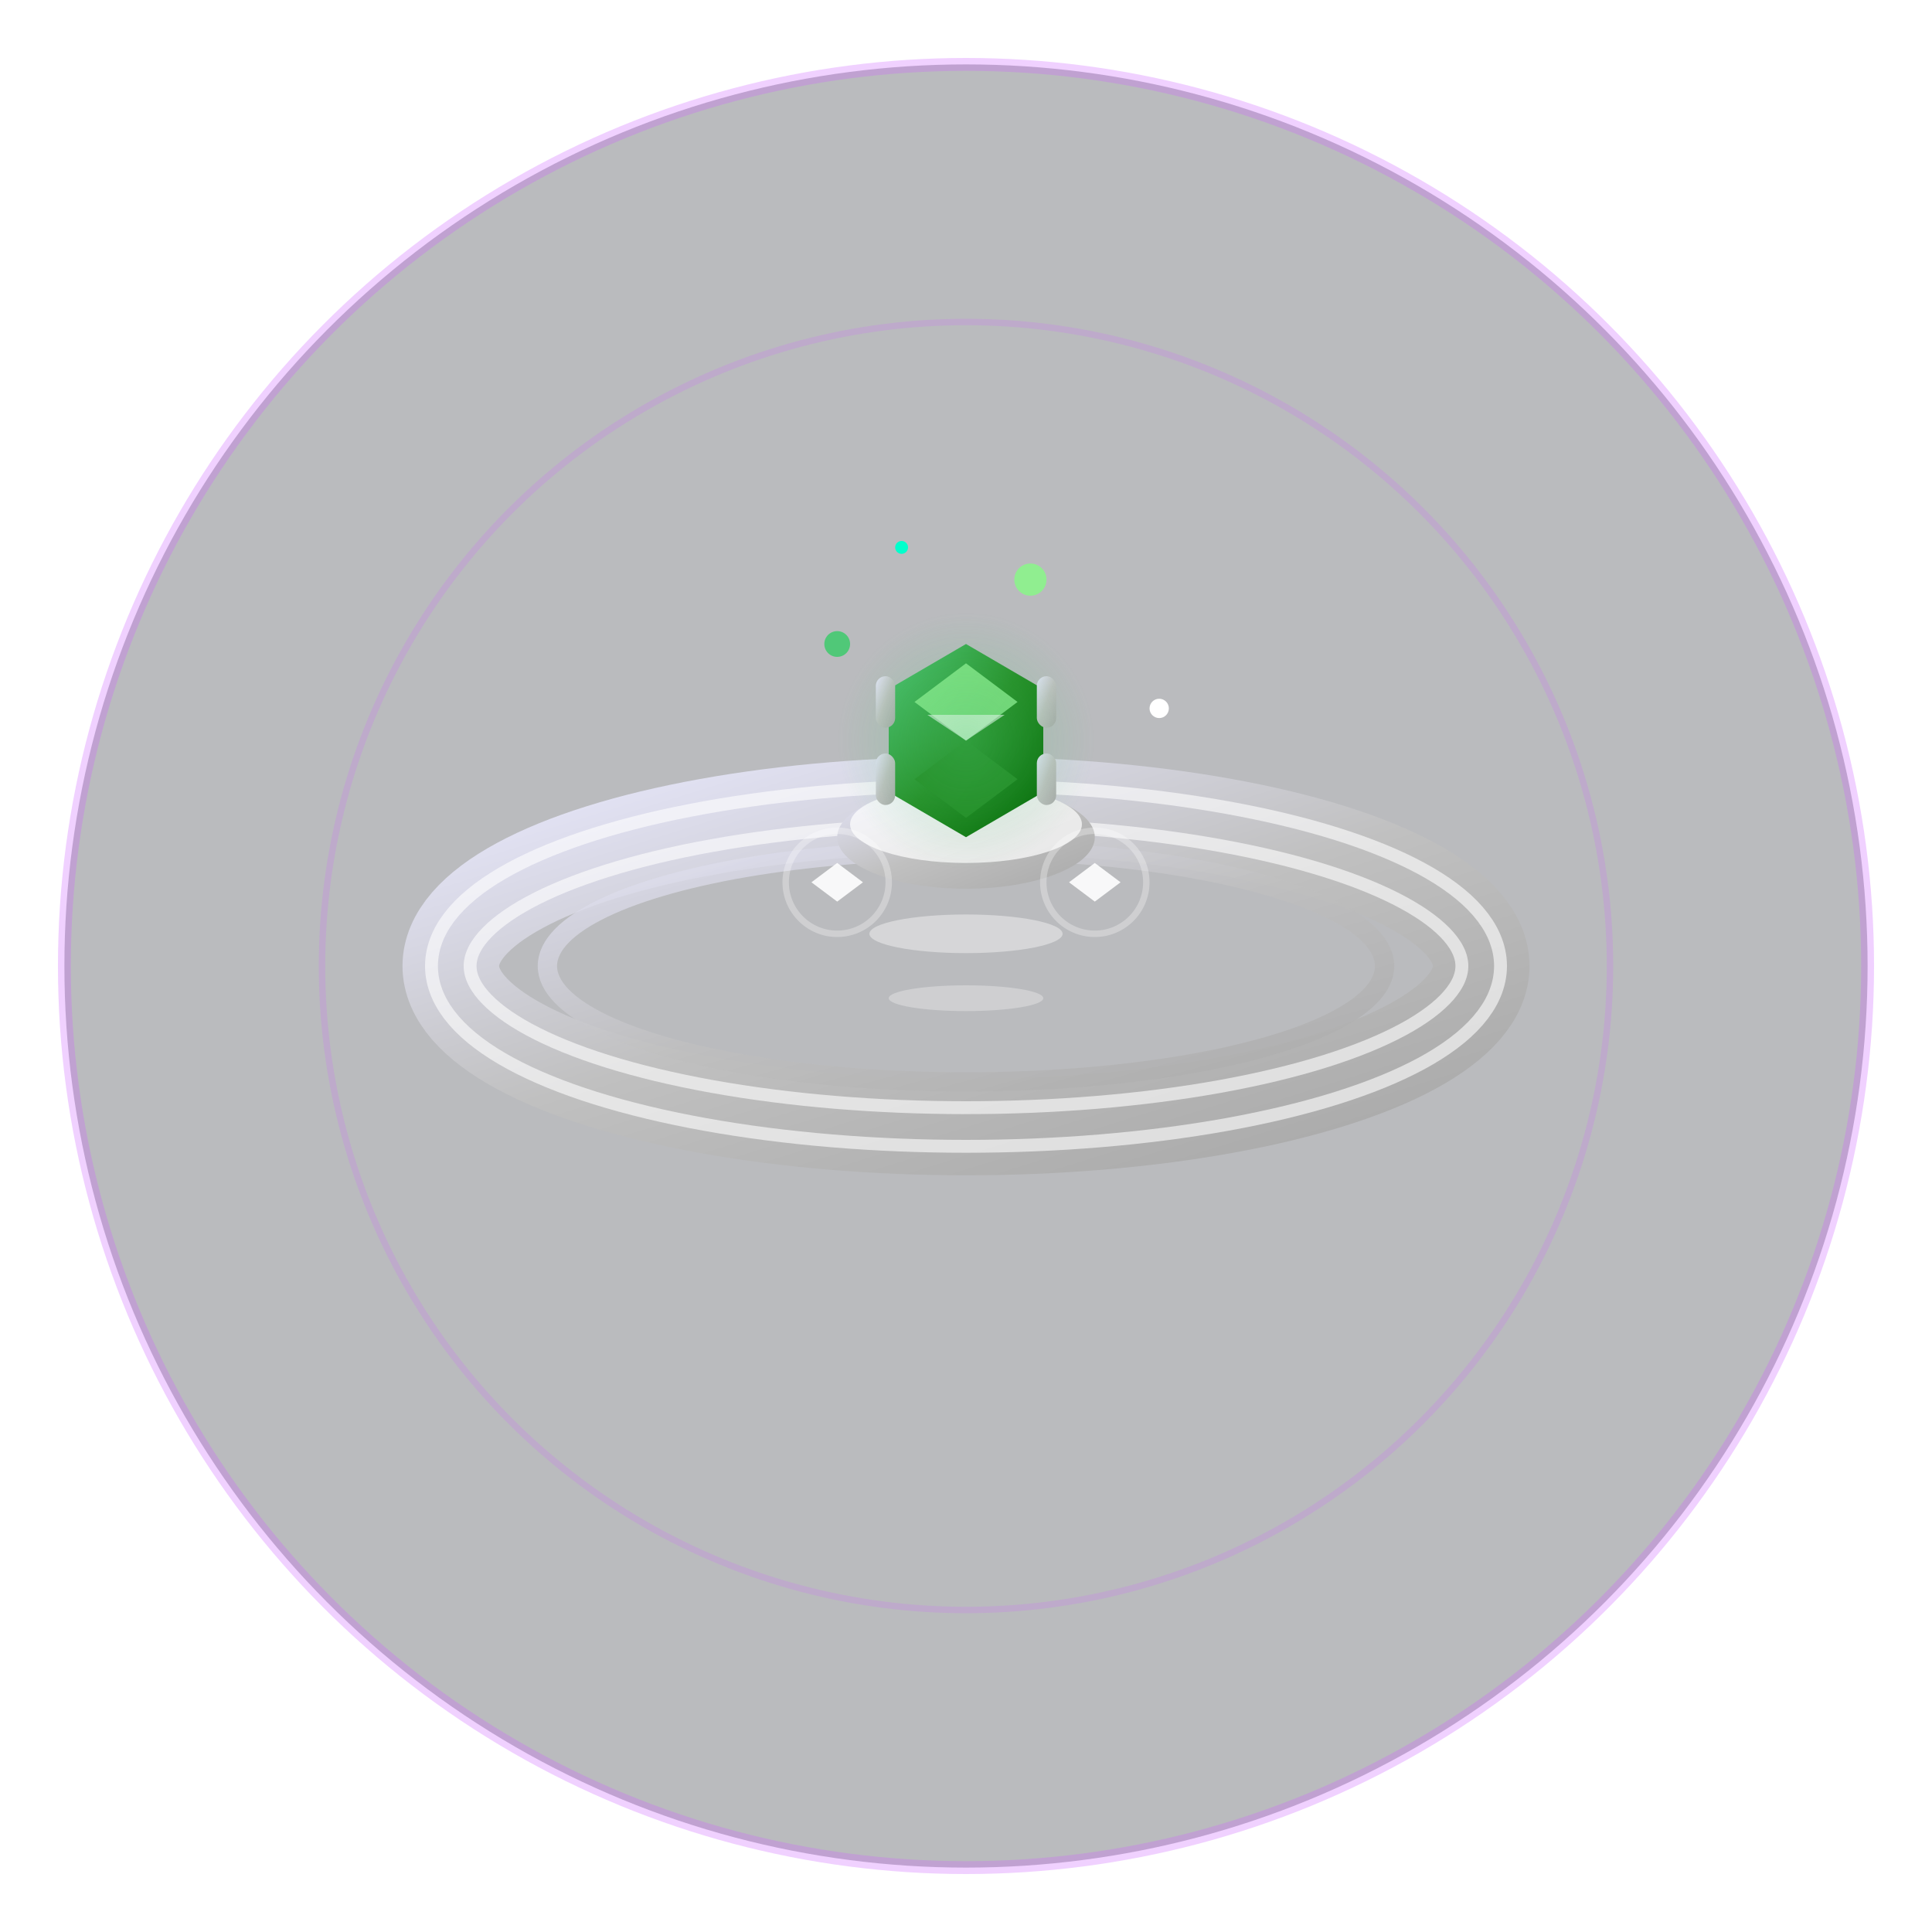 <svg width="300" height="300" viewBox="0 0 300 300" fill="none" xmlns="http://www.w3.org/2000/svg">
  <defs>
    <linearGradient id="ringGradient" x1="0%" y1="0%" x2="100%" y2="100%">
      <stop offset="0%" style="stop-color:#E6E6FA;stop-opacity:1" />
      <stop offset="50%" style="stop-color:#C0C0C0;stop-opacity:1" />
      <stop offset="100%" style="stop-color:#A9A9A9;stop-opacity:1" />
    </linearGradient>
    <linearGradient id="emeraldGradient" x1="0%" y1="0%" x2="100%" y2="100%">
      <stop offset="0%" style="stop-color:#50C878;stop-opacity:1" />
      <stop offset="50%" style="stop-color:#228B22;stop-opacity:1" />
      <stop offset="100%" style="stop-color:#006400;stop-opacity:1" />
    </linearGradient>
    <radialGradient id="gemGlow" cx="50%" cy="50%" r="50%">
      <stop offset="0%" style="stop-color:#50C878;stop-opacity:0.8" />
      <stop offset="100%" style="stop-color:#50C878;stop-opacity:0" />
    </radialGradient>
    <filter id="ringGlow">
      <feGaussianBlur stdDeviation="3" result="coloredBlur"/>
      <feMerge> 
        <feMergeNode in="coloredBlur"/>
        <feMergeNode in="SourceGraphic"/>
      </feMerge>
    </filter>
  </defs>
  
  <!-- Background -->
  <circle cx="150" cy="150" r="140" fill="#1A1B26" stroke="#CC66FF" stroke-width="2" opacity="0.3"/>
  
  <!-- Ring band -->
  <ellipse cx="150" cy="150" rx="80" ry="25" fill="none" stroke="url(#ringGradient)" stroke-width="15" filter="url(#ringGlow)"/>
  <ellipse cx="150" cy="150" rx="80" ry="25" fill="none" stroke="#FFFFFF" stroke-width="8" opacity="0.6"/>
  <ellipse cx="150" cy="150" rx="80" ry="25" fill="none" stroke="url(#ringGradient)" stroke-width="4"/>
  
  <!-- Ring inner band -->
  <ellipse cx="150" cy="150" rx="65" ry="18" fill="none" stroke="url(#ringGradient)" stroke-width="3" opacity="0.8"/>
  
  <!-- Setting base -->
  <g transform="translate(150,130)">
    <ellipse cx="0" cy="0" rx="20" ry="8" fill="url(#ringGradient)"/>
    <ellipse cx="0" cy="-2" rx="18" ry="6" fill="#FFFFFF" opacity="0.7"/>
  </g>
  
  <!-- Main emerald -->
  <g transform="translate(150,115)">
    <!-- Emerald cut gem -->
    <polygon points="0,-15 12,-8 12,8 0,15 -12,8 -12,-8" fill="url(#emeraldGradient)" filter="url(#ringGlow)"/>
    
    <!-- Facets -->
    <polygon points="0,-12 8,-6 0,0 -8,-6" fill="#90EE90" opacity="0.8"/>
    <polygon points="0,0 8,6 0,12 -8,6" fill="#228B22" opacity="0.9"/>
    <polygon points="-6,-4 0,0 6,-4" fill="#FFFFFF" opacity="0.6"/>
    
    <!-- Prongs -->
    <rect x="-14" y="-10" width="3" height="8" fill="url(#ringGradient)" rx="1.5"/>
    <rect x="11" y="-10" width="3" height="8" fill="url(#ringGradient)" rx="1.5"/>
    <rect x="-14" y="2" width="3" height="8" fill="url(#ringGradient)" rx="1.5"/>
    <rect x="11" y="2" width="3" height="8" fill="url(#ringGradient)" rx="1.5"/>
    
    <!-- Gem glow -->
    <circle cx="0" cy="0" r="20" fill="url(#gemGlow)" opacity="0.4">
      <animate attributeName="opacity" values="0.4;0.7;0.4" dur="3s" repeatCount="indefinite"/>
    </circle>
  </g>
  
  <!-- Side diamonds -->
  <g transform="translate(130,140)">
    <polygon points="0,-6 4,-3 0,0 -4,-3" fill="#FFFFFF" opacity="0.9"/>
    <circle cx="0" cy="-3" r="8" fill="none" stroke="#FFFFFF" stroke-width="1" opacity="0.3"/>
  </g>
  
  <g transform="translate(170,140)">
    <polygon points="0,-6 4,-3 0,0 -4,-3" fill="#FFFFFF" opacity="0.9"/>
    <circle cx="0" cy="-3" r="8" fill="none" stroke="#FFFFFF" stroke-width="1" opacity="0.3"/>
  </g>
  
  <!-- Sparkle effects -->
  <circle cx="130" cy="100" r="2" fill="#50C878">
    <animate attributeName="opacity" values="0;1;0" dur="1.5s" repeatCount="indefinite"/>
  </circle>
  <circle cx="180" cy="110" r="1.5" fill="#FFFFFF">
    <animate attributeName="opacity" values="1;0;1" dur="2s" repeatCount="indefinite"/>
  </circle>
  <circle cx="160" cy="90" r="2.5" fill="#90EE90">
    <animate attributeName="opacity" values="0;1;0" dur="2.5s" repeatCount="indefinite"/>
  </circle>
  <circle cx="140" cy="85" r="1" fill="#00FFCC">
    <animate attributeName="opacity" values="1;0;1" dur="1.8s" repeatCount="indefinite"/>
  </circle>
  
  <!-- Reflection lines -->
  <ellipse cx="150" cy="145" rx="15" ry="3" fill="#FFFFFF" opacity="0.4"/>
  <ellipse cx="150" cy="155" rx="12" ry="2" fill="#FFFFFF" opacity="0.3"/>
  
  <!-- Outer glow ring -->
  <circle cx="150" cy="150" r="100" fill="none" stroke="#CC66FF" stroke-width="1" opacity="0.2">
    <animate attributeName="r" values="100;110;100" dur="5s" repeatCount="indefinite"/>
    <animate attributeName="opacity" values="0.2;0.05;0.2" dur="5s" repeatCount="indefinite"/>
  </circle>
</svg>
